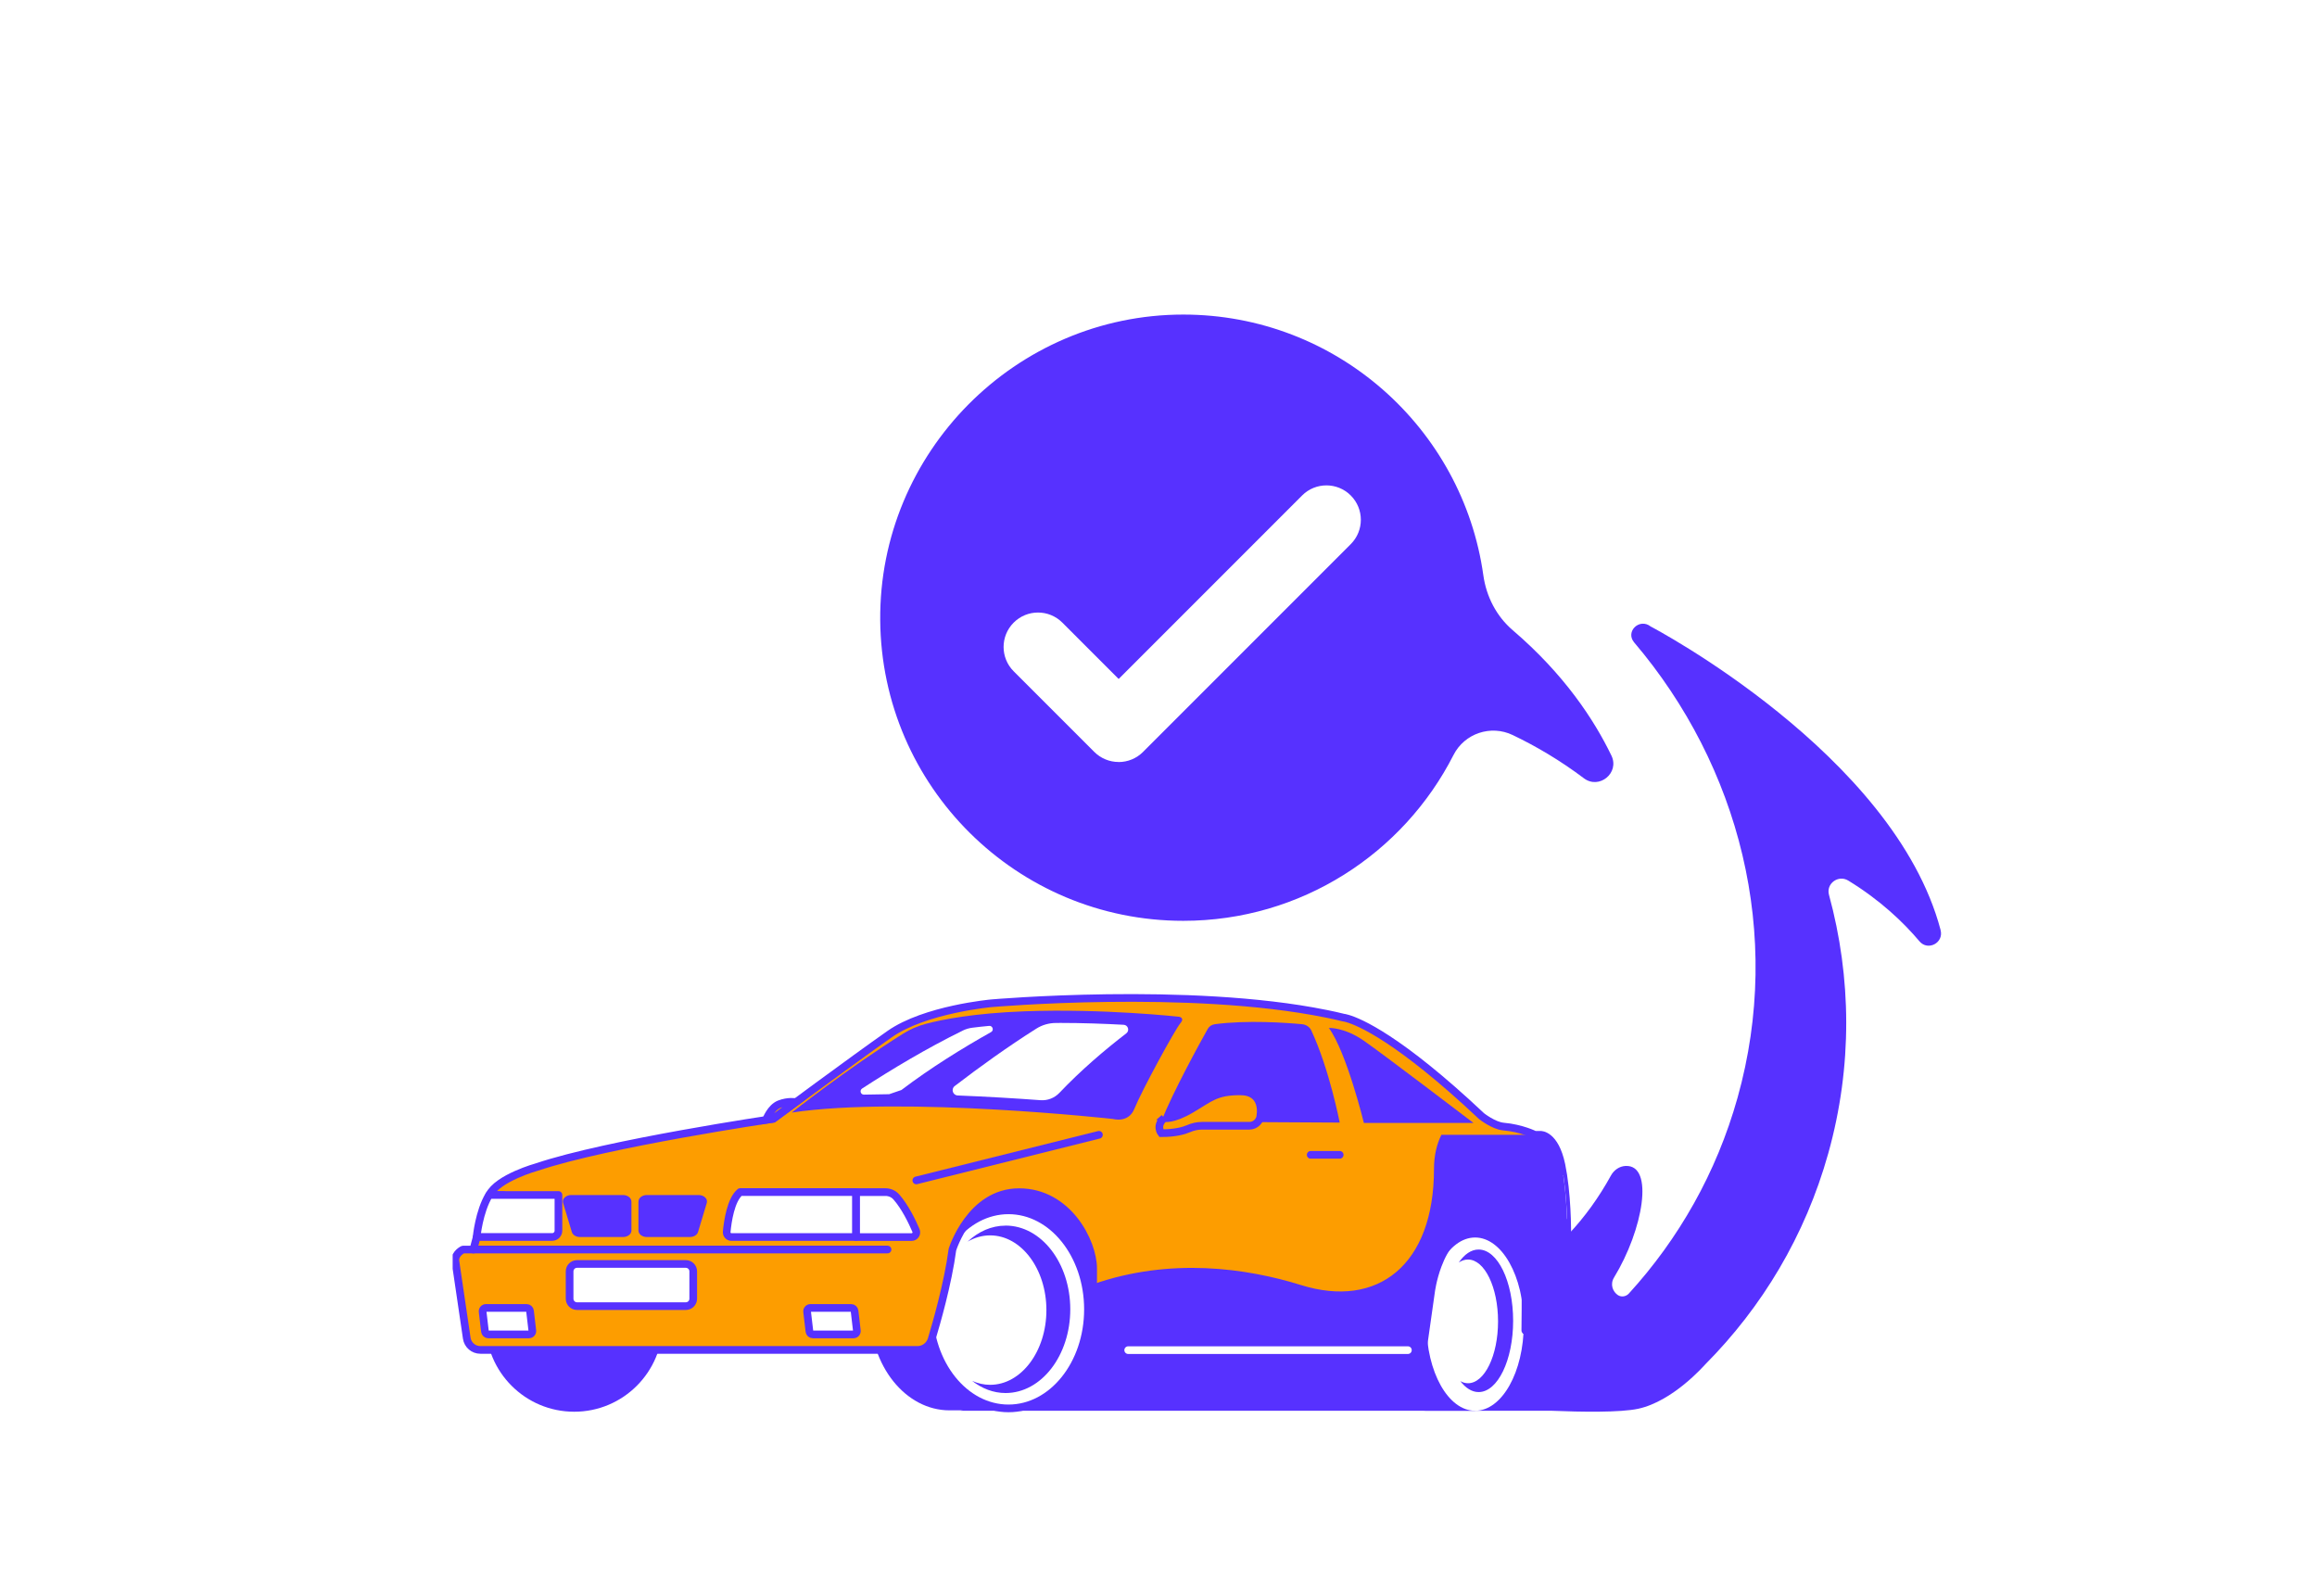 <svg xmlns="http://www.w3.org/2000/svg" width="302" height="208" viewBox="0 0 302 208" fill="none">
    <rect width="302" height="208" fill="white"/>
    <g clip-path="url(#clip0_3807_262452)">
        <path d="M210.038 98.489C207.788 93.823 203.882 87.88 197.168 82.137C195.043 80.315 193.725 77.747 193.339 74.973C190.647 55.778 174.162 41 154.227 41C132.38 41 114.556 58.98 114.728 80.833C114.901 102.506 132.518 120.017 154.227 120.017C169.601 120.017 182.926 111.23 189.454 98.399C190.889 95.583 194.318 94.437 197.168 95.804C200.198 97.253 203.337 99.096 206.443 101.436C208.437 102.94 211.121 100.739 210.038 98.489V98.489Z" fill="#5731FF"/>
        <path d="M252.945 121.231C246.873 98.254 215.151 81.654 215.151 81.654C213.695 80.501 211.804 82.323 212.998 83.731C226.689 99.834 232.451 121.756 226.475 143.07C223.728 152.871 218.788 161.492 212.308 168.594C211.956 168.981 211.363 169.098 210.914 168.822H210.907C210.203 168.366 209.831 167.4 210.376 166.503C214.178 160.277 215.648 151.787 211.88 151.967C211.08 152.001 210.369 152.498 209.983 153.195C197.12 176.573 169.152 175.151 130.379 174.233C125.742 178.996 129.282 182.406 125.183 183.876H202.289C206.104 184.034 211.176 184.117 213.523 183.613C218.063 182.633 222.107 177.988 222.265 177.829C229.67 170.375 235.294 161.064 238.295 150.338C241.483 138.949 241.325 127.388 238.392 116.627C237.992 115.164 239.606 113.984 240.904 114.771C245.092 117.332 248.115 120.23 250.185 122.688C251.289 123.992 253.38 122.881 252.938 121.231H252.945Z" fill="#5731FF"/>
        <path d="M200.094 158.303H184.996V161.416C181.925 162.21 179.572 166.903 179.572 172.584C179.572 178.816 182.415 183.876 185.913 183.876H192.255L193.131 175.793L192.048 175.448C192.179 174.537 192.255 173.578 192.255 172.591C192.255 172.225 192.241 171.859 192.227 171.5H200.087V158.31L200.094 158.303Z" fill="#5731FF"/>
        <path d="M192.269 183.876C195.771 183.876 198.61 178.821 198.61 172.584C198.61 166.348 195.771 161.292 192.269 161.292C188.766 161.292 185.927 166.348 185.927 172.584C185.927 178.821 188.766 183.876 192.269 183.876Z" fill="white"/>
        <path d="M192.718 162.859C191.758 162.859 190.868 163.487 190.137 164.55C190.516 164.301 190.916 164.163 191.337 164.163C193.504 164.163 195.257 167.773 195.257 172.225C195.257 176.677 193.504 180.287 191.337 180.287C190.992 180.287 190.654 180.183 190.337 180.011C191.027 180.908 191.848 181.439 192.724 181.439C195.209 181.439 197.224 177.284 197.224 172.149C197.224 167.014 195.209 162.859 192.724 162.859H192.718Z" fill="#5731FF"/>
        <path d="M149.445 150.518H120.911V177.644H149.445V150.518Z" fill="#5731FF"/>
        <path d="M134.125 170.913C134.125 163.783 129.488 158.006 123.768 158.006C118.047 158.006 113.41 163.783 113.41 170.913C113.41 178.043 118.047 183.821 123.768 183.821H131.448L131.2 179.9C133.008 177.574 134.125 174.406 134.125 170.913V170.913Z" fill="#5731FF"/>
        <path d="M131.448 183.565C137.168 183.565 141.806 177.787 141.806 170.658C141.806 163.53 137.168 157.751 131.448 157.751C125.728 157.751 121.09 163.53 121.09 170.658C121.09 177.787 125.728 183.565 131.448 183.565Z" fill="white" stroke="#5731FF" stroke-linejoin="round"/>
        <path d="M131.069 159.745C129.219 159.745 127.515 160.525 126.121 161.83C127.018 161.312 128.012 161.015 129.054 161.015C133.104 161.015 136.389 165.378 136.389 170.754C136.389 176.131 133.104 180.493 129.054 180.493C128.233 180.493 127.453 180.307 126.715 179.983C127.984 180.977 129.475 181.563 131.069 181.563C135.727 181.563 139.501 176.677 139.501 170.651C139.501 164.625 135.727 159.739 131.069 159.739V159.745Z" fill="#5731FF"/>
        <path d="M74.843 184C81.215 184 86.381 178.833 86.381 172.46C86.381 166.086 81.215 160.919 74.843 160.919C68.471 160.919 63.306 166.086 63.306 172.46C63.306 178.833 68.471 184 74.843 184Z" fill="#5731FF"/>
        <path d="M204.248 158.883C204.193 157.295 204.062 155.156 203.758 153.182C203.682 152.705 203.599 152.243 203.51 151.801C202.675 147.839 200.812 147.908 200.812 147.908H200.053C200.053 147.908 198.327 147.039 195.954 146.832C194.67 146.714 193.111 145.479 193.111 145.479C182.311 135.312 177.129 133.179 175.632 132.751C175.307 132.654 175.156 132.641 175.156 132.641H175.142C174.397 132.454 173.638 132.289 172.865 132.13C172.851 132.13 172.83 132.13 172.816 132.123C154.992 128.506 129.233 130.763 129.233 130.763C129.233 130.763 120.58 131.536 115.95 134.787C111.119 138.176 100.796 145.824 100.796 145.824C100.796 145.824 79.177 149.013 70.006 152.098C70.006 152.098 64.858 153.513 63.761 155.77H65.624L62.133 161.237L61.698 162.865H60.339C60.339 162.865 59.304 163.349 59.345 164.287L59.938 168.311L60.836 174.413C60.967 175.296 61.719 175.945 62.616 175.945H119.579C120.428 175.945 121.173 175.386 121.422 174.579C121.767 173.433 122.277 171.673 122.774 169.685C123.319 167.504 123.851 165.06 124.14 162.865C124.14 162.865 126.473 155.383 132.828 155.383C139.183 155.383 142.482 161.851 142.482 165.33V176.753C142.482 177.25 142.882 177.65 143.379 177.65H184.437C184.934 177.65 185.334 177.25 185.334 176.753L186.521 168.38C186.521 168.38 186.721 166.738 187.411 164.909C188.273 162.61 189.895 160.015 192.828 160.015C196.595 160.015 197.996 162.375 198.521 164.412C198.728 165.226 198.79 165.985 198.81 166.517C198.879 168.38 198.81 173.405 198.81 173.405L201.543 172.57L203.109 166.123L204.283 161.306C204.283 161.306 204.296 160.325 204.248 158.89V158.883Z" fill="#FD9D00" stroke="#5731FF" stroke-linejoin="round"/>
        <path d="M111.561 155.376V161.236H118.82C119.262 161.236 119.566 160.781 119.386 160.373C118.91 159.262 117.985 157.316 116.826 156.004C116.467 155.597 115.95 155.376 115.412 155.376H111.561Z" fill="white" stroke="#5731FF" stroke-linejoin="round"/>
        <path d="M111.561 161.229H95.331C94.972 161.229 94.689 160.919 94.717 160.56C94.841 159.248 95.241 156.377 96.469 155.369H111.561V161.229Z" fill="white" stroke="#5731FF" stroke-linejoin="round"/>
        <path d="M72.787 155.756V160.401C72.787 160.857 72.421 161.223 71.966 161.223H62.126C62.126 161.223 62.43 157.923 63.748 155.749H72.787V155.756Z" fill="white" stroke="#5731FF" stroke-linejoin="round"/>
        <path d="M83.214 156.605V160.388C83.214 160.85 83.704 161.23 84.304 161.23H89.921C90.432 161.23 90.873 160.961 90.984 160.574L92.122 156.792C92.281 156.26 91.764 155.756 91.06 155.756H84.311C83.711 155.756 83.221 156.136 83.221 156.598L83.214 156.605Z" fill="#5731FF"/>
        <path d="M82.303 156.605V160.388C82.303 160.85 81.813 161.23 81.213 161.23H75.596C75.085 161.23 74.644 160.961 74.533 160.574L73.394 156.792C73.236 156.26 73.753 155.756 74.457 155.756H81.206C81.806 155.756 82.296 156.136 82.296 156.598L82.303 156.605Z" fill="#5731FF"/>
        <path d="M145.083 145.845C145.083 145.845 117.799 142.821 103.19 145.009C103.19 145.009 110.45 139.274 117.737 134.711C118.647 134.139 119.641 133.717 120.683 133.441C122.822 132.875 126.949 132.061 133.497 131.812C143.793 131.426 153.702 132.523 153.702 132.523C153.702 132.523 154.475 132.655 153.833 133.393C153.191 134.132 148.844 142.076 147.85 144.526C147.077 146.424 145.083 145.845 145.083 145.845V145.845Z" fill="#5731FF"/>
        <path d="M103.715 143.643C103.715 143.643 102.721 143.464 101.583 143.912C100.444 144.361 99.857 145.948 99.857 145.948L100.775 145.81L103.715 143.643Z" fill="#FD9D00" stroke="#5731FF" stroke-miterlimit="10"/>
        <path d="M174.618 146.307C174.618 146.307 173.272 139.343 170.912 134.297C170.705 133.849 170.236 133.538 169.691 133.49C167.689 133.303 162.597 132.931 158.36 133.49C157.953 133.545 157.608 133.766 157.422 134.097C156.393 135.933 152.909 142.262 151.349 146.183L174.611 146.314L174.618 146.307Z" fill="#5731FF"/>
        <path d="M177.771 146.362C177.771 146.362 175.521 137.147 173.203 133.979C173.203 133.979 175.197 133.862 177.771 135.65C180.345 137.437 192.055 146.362 192.055 146.362H177.771Z" fill="#5731FF"/>
        <path d="M204.248 158.883H203.351C203.082 158.883 202.868 158.669 202.868 158.4V153.651C202.868 153.396 203.075 153.182 203.337 153.182H203.765C204.069 155.156 204.2 157.295 204.255 158.883H204.248Z" fill="white"/>
        <path d="M151.742 145.72C151.742 145.72 152.805 146.01 155.268 144.561C157.732 143.111 158.456 142.242 161.638 142.242C164.819 142.242 164.294 145.272 164.294 145.272C164.294 146.079 163.639 146.728 162.838 146.728H156.662C156.055 146.728 155.462 146.866 154.91 147.108C154.289 147.377 153.178 147.694 151.363 147.694C151.363 147.694 150.59 146.728 151.749 145.714L151.742 145.72Z" fill="#FD9D00" stroke="#5731FF" stroke-miterlimit="10"/>
        <path d="M89.39 164.742H75.209C74.676 164.742 74.243 165.175 74.243 165.709V169.27C74.243 169.804 74.676 170.237 75.209 170.237H89.39C89.923 170.237 90.356 169.804 90.356 169.27V165.709C90.356 165.175 89.923 164.742 89.39 164.742Z" fill="white" stroke="#5731FF" stroke-linejoin="round"/>
        <path d="M63.637 173.923H68.95C69.212 173.923 69.412 173.695 69.385 173.433L69.081 170.858C69.054 170.637 68.867 170.472 68.647 170.472H63.34C63.078 170.472 62.878 170.699 62.905 170.962L63.209 173.536C63.237 173.757 63.423 173.923 63.644 173.923H63.637Z" fill="white" stroke="#5731FF" stroke-linejoin="round"/>
        <path d="M105.937 173.923H111.251C111.513 173.923 111.713 173.695 111.685 173.433L111.382 170.858C111.354 170.637 111.168 170.472 110.947 170.472H105.634C105.371 170.472 105.171 170.699 105.199 170.962L105.502 173.536C105.53 173.757 105.716 173.923 105.937 173.923Z" fill="white" stroke="#5731FF" stroke-linejoin="round"/>
        <path d="M204.283 161.292L203.109 166.11L201.605 170.589L198.576 173.799C198.576 173.799 198.879 168.373 198.817 166.51C198.797 165.978 198.735 165.219 198.528 164.405C198.003 162.375 196.602 160.008 192.835 160.008C189.895 160.008 188.273 162.596 187.418 164.902C186.735 166.731 186.528 168.373 186.528 168.373L185.341 178.154C185.341 178.651 184.94 179.051 184.444 179.051H143.386C142.889 179.051 142.489 178.651 142.489 178.154V167.38C152.543 163.873 162.466 165.274 169.573 167.49C179.558 170.603 186.907 164.902 186.907 152.367C186.907 150.621 187.259 149.151 187.873 147.908H200.812C200.812 147.908 202.675 147.839 203.51 151.801C203.606 152.243 203.682 152.705 203.758 153.182C204.062 155.156 204.193 157.295 204.248 158.883C204.296 160.312 204.283 161.299 204.283 161.299V161.292Z" fill="#5731FF"/>
        <path d="M204.869 164.688L204.027 167.304L202.564 171.845C202.357 172.48 201.847 172.963 201.205 173.136L198.493 173.847V166.958C198.472 166.662 198.445 166.386 198.41 166.116C197.941 162.424 196.409 161.74 196.409 161.74H203.965L204.324 162.141C204.945 162.831 205.152 163.797 204.869 164.688V164.688Z" fill="#5731FF"/>
        <path d="M138.073 133.331C137.928 133.331 137.783 133.331 137.638 133.331C136.727 133.331 135.83 133.587 135.064 134.077C131.317 136.444 127.667 139.074 124.437 141.552C123.927 141.945 124.189 142.753 124.831 142.78C128.709 142.932 132.428 143.16 135.609 143.395C136.534 143.464 137.438 143.119 138.08 142.442C140.902 139.474 144 136.838 146.802 134.684C147.264 134.332 147.036 133.594 146.457 133.566C144.021 133.435 141.13 133.324 138.073 133.324V133.331Z" fill="white"/>
        <path d="M125.472 134.332C120.822 136.617 116.316 139.309 112.368 141.876C112.003 142.118 112.175 142.684 112.617 142.67C113.673 142.642 114.763 142.622 115.895 142.615L117.489 142.069C121.298 139.177 125.472 136.596 129.178 134.518C129.585 134.291 129.385 133.663 128.923 133.711C128.15 133.78 127.432 133.863 126.763 133.946C126.314 134.001 125.88 134.125 125.479 134.325L125.472 134.332Z" fill="white"/>
        <path d="M61.684 162.859H115.68" stroke="#5731FF" stroke-linecap="round" stroke-linejoin="round"/>
        <path d="M119.434 153.851L143.234 147.908" stroke="#5731FF" stroke-linecap="round" stroke-linejoin="round"/>
        <path d="M170.836 150.518H174.617" stroke="#5731FF" stroke-linecap="round" stroke-linejoin="round"/>
        <path d="M145.808 99.316C144.621 99.316 143.475 98.847 142.634 98.005L132.124 87.493C130.371 85.74 130.371 82.903 132.124 81.15C133.877 79.397 136.713 79.397 138.466 81.15L145.808 88.494L169.718 64.578C171.471 62.824 174.307 62.824 176.059 64.578C177.812 66.331 177.812 69.168 176.059 70.921L148.975 98.012C148.133 98.854 146.995 99.323 145.801 99.323L145.808 99.316Z" fill="white"/>
        <path d="M147.05 175.973H183.506" stroke="white" stroke-miterlimit="10" stroke-linecap="round"/>
    </g>
    <defs>
        <clipPath id="clip0_3807_262452">
            <rect width="194" height="143" fill="white" transform="translate(59 41)"/>
        </clipPath>
    </defs>
</svg>
